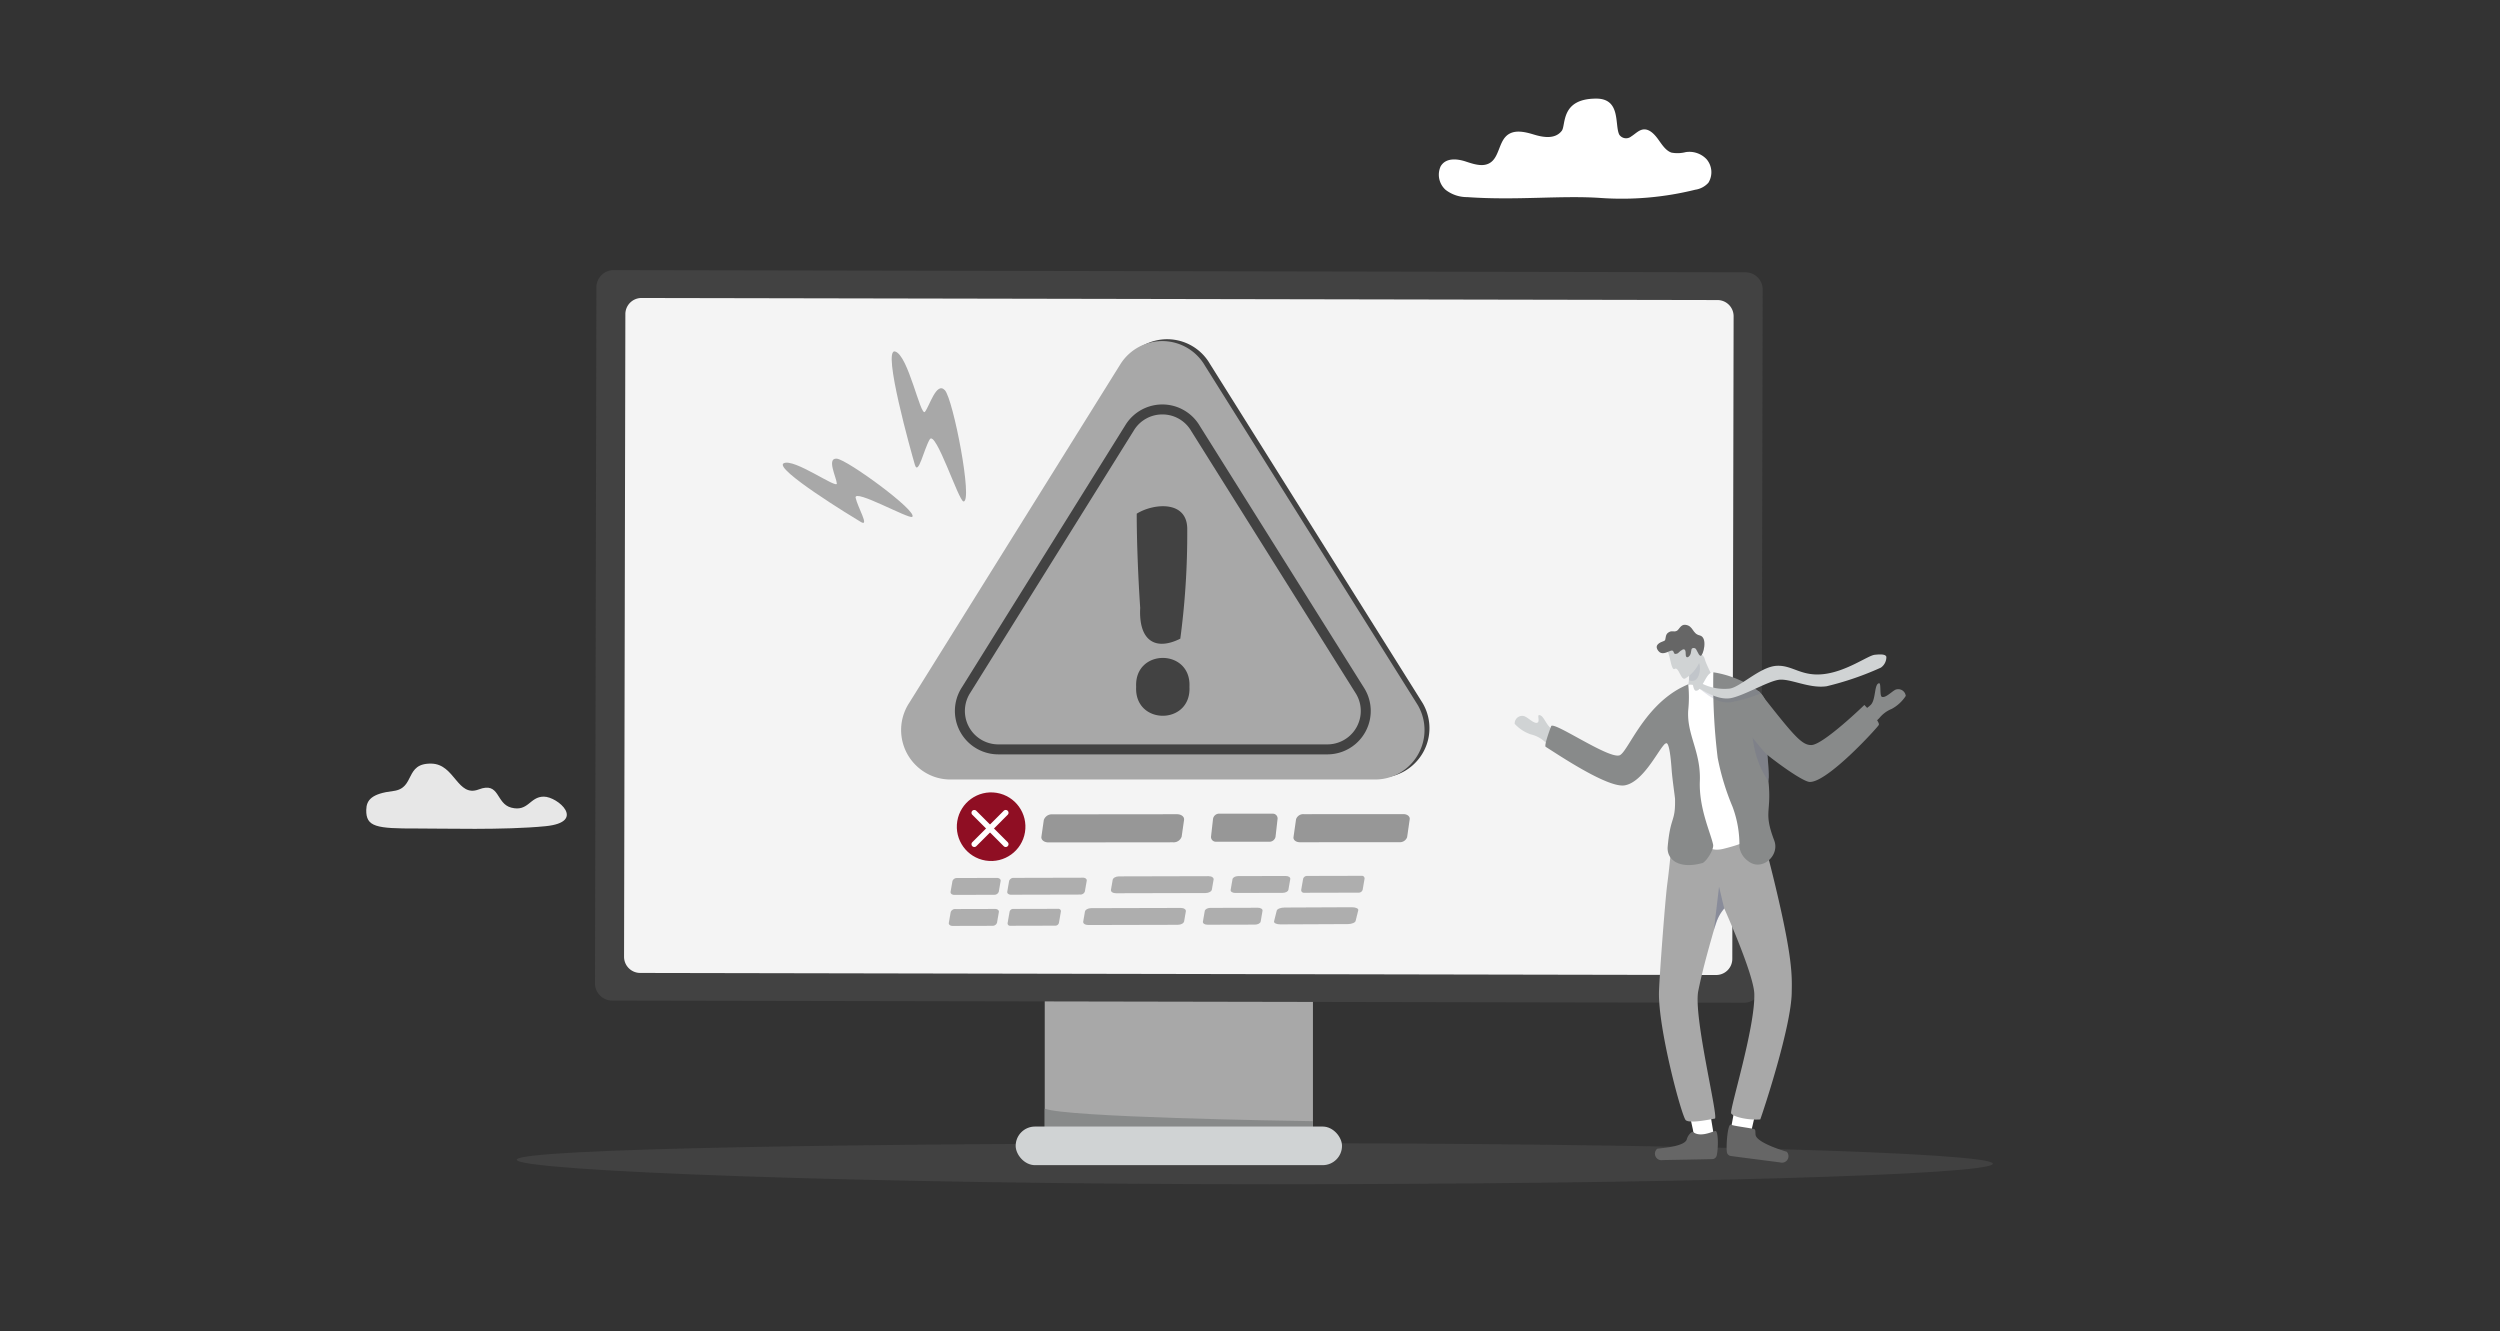 <svg id="img-bereitstellung-grey" xmlns="http://www.w3.org/2000/svg" width="444" height="236.422" viewBox="0 0 444 236.422">
  <rect x="0" y="0" width="444" height="236.422" fill="#333333" stroke="none"/>
  <rect id="Rechteck_1437" data-name="Rechteck 1437" width="444" height="236.422" transform="translate(0)" fill="none"/>
  <g id="Gruppe_2600" data-name="Gruppe 2600" transform="translate(91.77 47.967)">
    <path id="Pfad_8269" data-name="Pfad 8269" d="M612.56,1347.071c0,2.013,61.851,4.352,133.118,4.352s129.038-1.633,129.038-3.646-57.772-3.646-129.038-3.646S612.56,1345.057,612.56,1347.071Z" transform="translate(-612.56 -1189.069)" fill="#a8a8a8" opacity="0.12"/>
    <g id="Gruppe_2598" data-name="Gruppe 2598" transform="translate(88.612 94.806)">
      <rect id="Rechteck_1438" data-name="Rechteck 1438" width="47.633" height="63.245" transform="translate(5.163)" fill="#a8a8a8"/>
      <path id="Pfad_8270" data-name="Pfad 8270" d="M1281.023,1305.8v6.889H1233.39v-9.114c3.886,1.529,41.961,2.142,47.633,2.223Z" transform="translate(-1228.227 -1249.451)" fill="#888a8a"/>
      <rect id="Rechteck_1439" data-name="Rechteck 1439" width="57.96" height="6.856" rx="3.428" transform="translate(0 57.303)" fill="#d0d3d4"/>
    </g>
    <g id="Gruppe_2599" data-name="Gruppe 2599" transform="translate(13.904)">
      <path id="Pfad_8271" data-name="Pfad 8271" d="M911.987,321.02l-.251,123.6a3.064,3.064,0,0,1-3.072,3.057l-7.762-.015-1.5,0-14.144-.027-1.494,0-176.1-.338a3.065,3.065,0,0,1-3.057-3.072l.251-123.6a3.067,3.067,0,0,1,3.072-3.059l201,.387a3.065,3.065,0,0,1,3.057,3.072Z" transform="translate(-704.61 -317.56)" fill="#424242"/>
      <path id="Pfad_8272" data-name="Pfad 8272" d="M932.712,470.6l-191.091-.367a2.866,2.866,0,0,1-2.861-2.873l.233-114.137a2.866,2.866,0,0,1,2.873-2.861l191.091.367a2.866,2.866,0,0,1,2.861,2.873l-.233,114.137a2.866,2.866,0,0,1-2.873,2.861Z" transform="translate(-733.602 -345.406)" fill="#f4f4f4"/>
    </g>
  </g>
  <g id="Gruppe_2601" data-name="Gruppe 2601" transform="translate(168.504 144.502)" opacity="0.61">
    <path id="Pfad_8273" data-name="Pfad 8273" d="M1328.539,1030.19l-15.908.038c-.557,0-1.057.275-1.115.612l-.308,1.778c-.059.337.346.609.9.607l15.908-.038c.557,0,1.057-.275,1.115-.612l.308-1.778C1329.5,1030.46,1329.1,1030.188,1328.539,1030.19Z" transform="translate(-1282.408 -1019.085)" fill="#5c5c5c" opacity="0.75"/>
    <path id="Pfad_8274" data-name="Pfad 8274" d="M1545.672,1029.76l-9.723.023a.711.711,0,0,0-.693.548l-.329,1.9a.468.468,0,0,0,.5.545l9.723-.023a.711.711,0,0,0,.693-.548l.329-1.9A.468.468,0,0,0,1545.672,1029.76Z" transform="translate(-1472.333 -1018.72)" fill="#5c5c5c" opacity="0.75"/>
    <path id="Pfad_8275" data-name="Pfad 8275" d="M1452.281,1030.549l-.329,1.9c-.053.3.311.547.813.545l8.447-.02c.5,0,.95-.248,1-.55l.329-1.9c.053-.3-.311-.547-.812-.545l-8.447.02C1452.781,1030,1452.332,1030.247,1452.281,1030.549Z" transform="translate(-1401.893 -1018.907)" fill="#5c5c5c" opacity="0.75"/>
    <path id="Pfad_8276" data-name="Pfad 8276" d="M1295.919,1067.54l-15.908.038c-.557,0-1.057.275-1.115.612l-.308,1.778c-.059.337.346.609.9.607l15.908-.038c.557,0,1.057-.275,1.115-.612l.308-1.778C1296.881,1067.81,1296.476,1067.539,1295.919,1067.54Z" transform="translate(-1254.715 -1050.793)" fill="#5c5c5c" opacity="0.75"/>
    <path id="Pfad_8277" data-name="Pfad 8277" d="M1419.651,1067.9l-.329,1.9c-.053.3.311.547.813.545l8.447-.02c.5,0,.95-.248,1-.55l.329-1.9c.053-.3-.311-.547-.813-.545l-8.447.02C1420.151,1067.35,1419.7,1067.6,1419.651,1067.9Z" transform="translate(-1374.191 -1050.615)" fill="#5c5c5c" opacity="0.75"/>
    <path id="Pfad_8278" data-name="Pfad 8278" d="M1503.451,1067.3l-.473,1.9c-.076.3.436.545,1.145.542l11.922-.052c.707,0,1.341-.251,1.417-.554l.473-1.9c.076-.3-.437-.545-1.145-.542l-11.922.052C1504.161,1066.744,1503.527,1066.992,1503.451,1067.3Z" transform="translate(-1445.21 -1050.071)" fill="#5c5c5c" opacity="0.75"/>
    <path id="Pfad_8279" data-name="Pfad 8279" d="M1202.739,1031.99l-12.274.029a.832.832,0,0,0-.85.55l-.329,1.9c-.053.3.243.547.661.545l12.274-.029a.832.832,0,0,0,.85-.55l.329-1.9C1203.454,1032.233,1203.158,1031.989,1202.739,1031.99Z" transform="translate(-1178.901 -1020.613)" fill="#5c5c5c" opacity="0.75"/>
    <path id="Pfad_8280" data-name="Pfad 8280" d="M1122.975,1032.8l-.329,1.9c-.053.3.243.547.662.547l7.048-.017a.836.836,0,0,0,.852-.55l.329-1.9c.053-.3-.243-.547-.662-.547l-7.048.017A.836.836,0,0,0,1122.975,1032.8Z" transform="translate(-1122.327 -1020.817)" fill="#5c5c5c" opacity="0.75"/>
    <path id="Pfad_8281" data-name="Pfad 8281" d="M1198.826,1068.57l-8.113.02a.653.653,0,0,0-.6.548l-.329,1.9a.43.43,0,0,0,.4.547l8.113-.02a.654.654,0,0,0,.6-.548l.329-1.9A.43.43,0,0,0,1198.826,1068.57Z" transform="translate(-1179.325 -1051.668)" fill="#5c5c5c" opacity="0.75"/>
    <path id="Pfad_8282" data-name="Pfad 8282" d="M1120.905,1069.306l-.329,1.9c-.053.3.243.547.661.547l7.048-.017a.836.836,0,0,0,.852-.55l.329-1.9c.053-.3-.243-.547-.662-.547l-7.048.017A.836.836,0,0,0,1120.905,1069.306Z" transform="translate(-1120.57 -1051.812)" fill="#5c5c5c" opacity="0.75"/>
    <path id="Pfad_8283" data-name="Pfad 8283" d="M1253.506,957.35l-22.106.023a1.492,1.492,0,0,0-1.548,1.016l-.425,2.957c-.08.56.483,1.014,1.258,1.014l22.106-.023a1.492,1.492,0,0,0,1.548-1.017l.425-2.958C1254.844,957.8,1254.281,957.35,1253.506,957.35Z" transform="translate(-1212.978 -957.247)" fill="#5c5c5c"/>
    <path id="Pfad_8284" data-name="Pfad 8284" d="M1526.294,958.144l-.453,3.163c-.072.5.434.911,1.13.911l17.664-.012a1.341,1.341,0,0,0,1.391-.912l.453-3.163c.072-.5-.434-.911-1.13-.911l-17.663.012A1.341,1.341,0,0,0,1526.294,958.144Z" transform="translate(-1464.62 -957.137)" fill="#5c5c5c"/>
    <path id="Pfad_8285" data-name="Pfad 8285" d="M1429.239,957.581l-.359,3.163a.846.846,0,0,0,.909.912l9.436.009a1.108,1.108,0,0,0,1.116-.911l.359-3.163a.846.846,0,0,0-.909-.912l-9.436-.009A1.108,1.108,0,0,0,1429.239,957.581Z" transform="translate(-1382.306 -956.67)" fill="#5c5c5c"/>
  </g>
  <path id="Pfad_8286" data-name="Pfad 8286" d="M467.142,903.715c2.5,0,7.645,4.527.3,5.252s-18.355.391-22.81.406c-7.27.024-9.073-.278-9.016-3.308.033-1.754.962-2.888,4.794-3.349,3.986-.479,1.95-5,6.817-4.864,4.145.116,4.568,6.036,8.36,4.586s3,2.5,5.773,3.228C464.405,906.464,464.641,903.715,467.142,903.715Z" transform="translate(-370.569 -762.232)" fill="#fff" opacity="0.88"/>
  <path id="Pfad_8287" data-name="Pfad 8287" d="M1725.459,133.617a54.11,54.11,0,0,0,16.719-1.467,3.889,3.889,0,0,0,2.346-1.245,3.553,3.553,0,0,0-.334-4.182,4.192,4.192,0,0,0-3.7-1.252,5.815,5.815,0,0,1-2.525.086c-1.018-.343-1.693-1.429-2.376-2.376s-1.607-1.882-2.66-1.733c-.789.11-1.411.8-2.112,1.237a1.453,1.453,0,0,1-2.124-.319c-.861-1.71.347-6.4-4.087-6.4-6.4,0-5.356,4.717-6.126,5.719-1.168,1.518-3.248,1.183-4.939.669s-3.707-1-5.012.356c-1.131,1.177-1.249,3.334-2.452,4.409-1.281,1.145-3.1.533-4.654.02s-3.554-.7-4.454.859a3.6,3.6,0,0,0,.882,4.172,6.2,6.2,0,0,0,3.841,1.29C1710.464,134.084,1718.426,133.12,1725.459,133.617Z" transform="translate(-1441.111 -98.453)" fill="#fff"/>
  <g id="Gruppe_2602" data-name="Gruppe 2602" transform="translate(160.032 60.266)">
    <path id="Pfad_8288" data-name="Pfad 8288" d="M1160.2,474.709a8.67,8.67,0,0,1-5.74,2.121h-75.348a8.652,8.652,0,0,1-5.634-2.03,8.79,8.79,0,0,1-1.737-11.566l37.567-60.25a8.775,8.775,0,0,1,14.958.347l2.672,4.26,35.111,55.992a8.785,8.785,0,0,1-1.847,11.125Z" transform="translate(-1069.425 -398.988)" fill="#424242"/>
    <path id="Pfad_8289" data-name="Pfad 8289" d="M1154.382,476.889a8.67,8.67,0,0,1-5.74,2.121h-75.348a8.652,8.652,0,0,1-5.634-2.03,8.79,8.79,0,0,1-1.737-11.566l37.567-60.25a8.775,8.775,0,0,1,14.958.347l2.672,4.26,35.111,55.992a8.784,8.784,0,0,1-1.847,11.125Z" transform="translate(-1064.484 -400.838)" fill="#a8a8a8"/>
    <path id="Pfad_8290" data-name="Pfad 8290" d="M1193.8,537.693h-58.44a7.709,7.709,0,0,1-6.465-11.907l29.14-46.737a7.709,7.709,0,0,1,13.1.295l29.311,46.742a7.708,7.708,0,0,1-6.648,11.608Zm-34.272-57.682-29.14,46.736a5.935,5.935,0,0,0,4.974,9.173h58.44a5.935,5.935,0,0,0,5.125-8.927l-29.311-46.74a5.9,5.9,0,0,0-4.98-2.93l-.142,0a5.894,5.894,0,0,0-4.965,2.69Z" transform="translate(-1118.094 -463.983)" fill="#424242"/>
    <path id="Pfad_8291" data-name="Pfad 8291" d="M1340.939,596.538c0,5.069.27,11.59.618,16.73-.3,5.865,2.724,7.673,7.123,5.466a140.712,140.712,0,0,0,1.233-19.269C1350.062,594.081,1343.907,594.679,1340.939,596.538Zm-.1,30.753c-.349,6.848,9.814,6.848,9.466,0C1350.656,620.443,1340.493,620.443,1340.841,627.292Z" transform="translate(-1299.09 -565.573)" fill="#424242"/>
  </g>
  <g id="Gruppe_2603" data-name="Gruppe 2603" transform="translate(169.034 139.833)">
    <ellipse id="Ellipse_28" data-name="Ellipse 28" cx="6.092" cy="6.092" rx="6.092" ry="6.092" transform="translate(0 12.026) rotate(-80.78)" fill="#8f0e23"/>
    <path id="Pfad_8491" data-name="Pfad 8491" d="M5.577,6.078a.5.5,0,0,1-.354-.146L-.354.354a.5.5,0,0,1,0-.707.5.5,0,0,1,.707,0L5.93,5.225a.5.5,0,0,1-.354.854Z" transform="translate(4.003 4.517)" fill="#fff"/>
    <path id="Pfad_8492" data-name="Pfad 8492" d="M0,6.078a.5.5,0,0,1-.354-.146.5.5,0,0,1,0-.707L5.223-.354a.5.5,0,0,1,.707,0,.5.5,0,0,1,0,.707L.354,5.932A.5.5,0,0,1,0,6.078Z" transform="translate(4.003 4.517)" fill="#fff"/>
  </g>
  <g id="Gruppe_2604" data-name="Gruppe 2604" transform="translate(139.015 62.411)">
    <path id="Pfad_8292" data-name="Pfad 8292" d="M1066.211,439.838c-.861-.071-4.951-12.8-6-11.023s-2.036,6.54-2.64,4.486-5.853-20.69-3.515-20.1,4.522,11.653,5.308,10.714,2.047-5.462,3.541-3.832,5.016,19.894,3.3,19.752Z" transform="translate(-1034.109 -413.189)" fill="#a8a8a8"/>
    <path id="Pfad_8293" data-name="Pfad 8293" d="M948.343,549.58c-.574.452-10.424-5.081-10.052-3.38s2.5,5.222.944,4.3-15.52-9.453-13.732-10.43,9.5,4.619,9.446,3.586-1.871-4.56-.009-4.409,14.544,9.44,13.4,10.338Z" transform="translate(-925.345 -520.199)" fill="#a8a8a8"/>
  </g>
  <g id="Gruppe_2609" data-name="Gruppe 2609" transform="translate(269 110.955)">
    <g id="Gruppe_2605" data-name="Gruppe 2605" transform="translate(24.924 85.783)">
      <path id="Pfad_8294" data-name="Pfad 8294" d="M1986.5,1292.4c-.2-1.387-1.053-4.858-1.053-4.858l3.728-.3.866,5.244-2.412,1.8Z" transform="translate(-1979.529 -1287.24)" fill="#fff"/>
      <path id="Pfad_8295" data-name="Pfad 8295" d="M1943.778,1321.2c-.322-.243-1.016.64-1.153,1.227-.313,1.346-4.517,1.583-5.264,1.716a1.151,1.151,0,0,0,.949,2.01c1.664-.034,7-.122,8.819-.171a.832.832,0,0,0,.795-.634c.307-1.3.3-4.338-.212-4.372-.683.167-2.706,1.15-3.933.222Z" transform="translate(-1936.963 -1316.86)" fill="#666"/>
    </g>
    <g id="Gruppe_2606" data-name="Gruppe 2606" transform="translate(37.65 85.081)">
      <path id="Pfad_8296" data-name="Pfad 8296" d="M2049.684,1287.226c.442-1.332,1.121-4.8,1.121-4.8l-3.652-.932-.972,5.223,2.062,2.176,1.442-1.665Z" transform="translate(-2045.568 -1281.49)" fill="#fff"/>
      <path id="Pfad_8297" data-name="Pfad 8297" d="M2045.962,1312.544c.4.074.28.45.348,1.049.157,1.371,4.807,2.8,5.534,3.01a1.154,1.154,0,0,1-1.171,1.894c-1.651-.216-6.94-.889-8.745-1.137a.829.829,0,0,1-.718-.717c-.156-1.325.159-4.876.668-4.854C2042.538,1312.031,2044.141,1312.208,2045.962,1312.544Z" transform="translate(-2041.17 -1308.089)" fill="#666"/>
    </g>
    <path id="Pfad_8298" data-name="Pfad 8298" d="M1947.508,901.309c.7.552,3.574,0,5.18-.3.561-.622-3.865-18.253-2.965-22.681.865-4.255,2.1-8.441,3.071-11.847a8.132,8.132,0,0,1,1.539-2.79s5.255,11.7,5.34,15.188c.148,6.077-4.453,20.615-4.107,21.215s2.959,1.238,5.165,1.069c.673-1.859,5.489-16.487,5.585-22.5.049-3.073.21-6.077-3.1-19.78-.734-3.038-1.718-6.819-1.971-7.554,0,0,.651.049.65.045-.8-2.339-1.167,1.545-1.307.137a17.238,17.238,0,0,1,0-1.74c-.021-.631-1.191-1.391-1.291-2.137.108.8-3.314-6.729-12.477.946a11.7,11.7,0,0,0-1.727,2.7c-.078.336-.366,4.189-.878,8.059-.377,2.855-1.341,15.68-1.468,18.986-.249,6.471,4.06,22.43,4.76,22.982Z" transform="translate(-1917.106 -813.309)" fill="#a8a8a8"/>
    <path id="Pfad_8299" data-name="Pfad 8299" d="M2041.336,972.91a.044.044,0,0,1,0,.009.406.406,0,0,1-.045-.028A.3.3,0,0,1,2041.336,972.91Z" transform="translate(-2003.626 -925.495)" fill="#656b89" opacity="0.46"/>
    <path id="Pfad_8300" data-name="Pfad 8300" d="M2024.6,969.65c-.671.865-1.006,1.188-1.822,3.769l.9-7.619.919,3.85Z" transform="translate(-1987.376 -919.271)" fill="#656b89" opacity="0.46"/>
    <path id="Pfad_8301" data-name="Pfad 8301" d="M1740.392,722.169a14.35,14.35,0,0,1-2.218-1.318,5.488,5.488,0,0,0-2.441-1.264,6.9,6.9,0,0,1-2.855-1.873,1.335,1.335,0,0,1,1.674-1.368c.777.282,1.823,1.473,2.4,1.138.413-.238-.118-1.363.289-1.323.838.082,1.144,1.73,2.248,2.48.962.653,2,.666,2.323,1.044s-1.422,2.484-1.422,2.484Z" transform="translate(-1732.868 -700.117)" fill="#d0d3d4"/>
    <path id="Pfad_8302" data-name="Pfad 8302" d="M1983,630.783l3.1-1.108c-.076-1.431-1.839-4.319-2.162-5.583-.354-1.386-2.421-1.492-2.421-1.492l-.625,1.965.085.243a10.849,10.849,0,0,1,.066,3.6c-.2.661.016,1.6-.6,2.634-.464.774,2.558-.26,2.558-.26Z" transform="translate(-1950.166 -617.982)" fill="#d0d3d4"/>
    <path id="Pfad_8303" data-name="Pfad 8303" d="M1984.511,639.167a8.7,8.7,0,0,1,.255,2.523c2.031.744,2.2-2.707,1.668-3.219-.334-.32-.817.127-.817.127l-1.107.569Z" transform="translate(-1953.78 -631.813)" fill="#656b89" opacity="0.14"/>
    <path id="Pfad_8304" data-name="Pfad 8304" d="M1965.851,653.963c-1.486-.341-1.781,2.608-2.967,2.759-.721.09-.576-.238-.933-.564a2.931,2.931,0,0,0-2.044.528c-6.434,7.393,4.188,23.691,3.385,24.978-.657,1.052.489,4.51,4.094,3.633,8.3-2.019,6.216-4.054,5.647-7.143-.192-1.038-2.529-20.45-2.529-20.45s-2.361-1.839-4.65-3.74Z" transform="translate(-1930.355 -645.491)" fill="#fff"/>
    <path id="Pfad_8305" data-name="Pfad 8305" d="M1777.591,682.533c1.859,1.143,10.966,7.347,14.017,6.842,3.132-.518,5.714-5.747,6.945-7.146h0a.035.035,0,0,1,.007-.007.934.934,0,0,1,.431-.332.174.174,0,0,1,.094.007c.443.17.709,2.393.866,4.584.141,1.978.607,4.952.613,5.337.075,4.207-.807,2.91-1.307,8.425-.209,2.3,1.96,4.075,6.16,2.931.637-.173,2.093-2.407,1.907-3.283-.447-2.111-2.543-6.477-2.356-11.291.2-5.267-2.378-8.263-2.059-12.621a22.038,22.038,0,0,0,.007-4.461c-.009-.06-.015-.088-.015-.088-.179.073-.355.15-.529.23-.242.11-.479.227-.709.348h0c-6.886,3.6-9.553,11.676-11.009,12.048-2.106.541-11.887-6.274-12.1-5.162,0,0-1.319,3.419-.958,3.642Z" transform="translate(-1772.076 -660.849)" fill="#888a8a"/>
    <path id="Pfad_8306" data-name="Pfad 8306" d="M2025.045,677.853a19.333,19.333,0,0,1,1.206,7.072,3.685,3.685,0,0,0,1.533,2.521c2.386,1.939,5.685-.915,4.653-3.638-1.971-5.2-.445-4.881-1.023-10.49a4.554,4.554,0,0,1,.043-.672c.043-.769-.117-2.673-.222-4.029-.045-.585-.081-1.069-.083-1.313v-.052c.009-.829,1.366.865,1.281-.344-.042-.592-.1-1.292-.192-2.163a18.261,18.261,0,0,0-1.574-6.226,3.814,3.814,0,0,0-.907-1.155h0a18.267,18.267,0,0,0-7.926-3.4c-.114-.02-.186-.029-.209-.032h-.007a107.454,107.454,0,0,0,.771,15.179,43.736,43.736,0,0,0,2.66,8.745Z" transform="translate(-1986.33 -645.486)" fill="#888a8a"/>
    <path id="Pfad_8307" data-name="Pfad 8307" d="M1955.4,605.937c.524,1.005.626,3.477,1.284,3.074s1.1,2.125,1.818,1.721c1.732-.979,3.018-3.223,2.729-4.161a18.442,18.442,0,0,0-1.827-3.11l-4,2.477Z" transform="translate(-1928.224 -601.179)" fill="#d0d3d4"/>
    <path id="Pfad_8308" data-name="Pfad 8308" d="M1943.74,589.393c-.5.387-.435.521-.922.573s-.16-.852-.931-.539-1.565.739-2.135,0c-.824-1.072.314-1.52,1.031-1.774.462-.164.012-1.1.851-1.555.658-.36.814.051,1.416-.244.363-.178.684-1.144,1.478-1.065,1.473.147,1.227,1.58,2.564,1.881,1.56.35.587,3.717.175,3.633-.481-.1-.65-1.343-1.1-1.385-.679-.062-.492.359-.653.954-.172.635-.921,1.124-.9.086s-.429-.91-.877-.558Z" transform="translate(-1914.236 -584.782)" fill="#666"/>
    <path id="Pfad_8309" data-name="Pfad 8309" d="M2078.151,738.83a17.108,17.108,0,0,0,.253,2.248,16.568,16.568,0,0,0,2.665,6.773c.016-.216.031-.441.043-.672.043-.769-.117-2.673-.222-4.029.386.305.772.606,1.153.9l.049-.753-1.285-1.456-2.656-3.008Z" transform="translate(-2035.984 -720.018)" fill="#656b89" opacity="0.25"/>
    <g id="Gruppe_2607" data-name="Gruppe 2607" transform="translate(37.283 10.39)">
      <path id="Pfad_8310" data-name="Pfad 8310" d="M2233.855,677.717a14.145,14.145,0,0,0,1.969-1.656,5.431,5.431,0,0,1,2.2-1.639,6.84,6.84,0,0,0,2.5-2.307,1.342,1.342,0,0,0-1.879-1.081c-.719.4-1.732,1.481-2.358,1.244-.447-.17-.093-2.461-.5-2.414-.9.105-.536,2.945-1.5,3.861-.84.8-1.99,1.341-2.25,1.767s1.816,2.223,1.816,2.223Z" transform="translate(-2208.344 -669.864)" fill="#888a8a"/>
      <path id="Pfad_8311" data-name="Pfad 8311" d="M2038.356,675.694c.351,1.3,2.262,3.389,4.615,5.492.111.1-.734-1.642-.62-1.544.8.7,2.6,3.244,3.443,3.914.386.305.772.606,1.153.9,2.863,2.176,5.524,3.849,6.32,3.886,3.137.145,11.971-9.555,12.292-10.114.083-.145-.049-.453-.289-.832a19.163,19.163,0,0,0-1.779-2.2c-.289-.317-.49-.526-.49-.526s-7.27,7.044-9.391,7.117c-1.644.059-3.041-1.537-8.385-8.331l-.907-1.155h0c-.071-.023-2.336-.762-4.3-1.3a1.1,1.1,0,0,0-.919.105c-1.077.685-1.053,3.432-.741,4.59Z" transform="translate(-2038.171 -670.814)" fill="#888a8a"/>
    </g>
    <g id="Gruppe_2608" data-name="Gruppe 2608" transform="translate(31.722 5.276)">
      <path id="Pfad_8312" data-name="Pfad 8312" d="M1996.762,669.856c.108-.125,2.2,2.072,4.26,2.409a4.511,4.511,0,0,0,1.721-.023,26.183,26.183,0,0,0,5.049-1.514c-2.377-1.928-1.952-1.606-2.982-1.928-1.356.885-1.482,1.622-2.364,1.772a6.555,6.555,0,0,1-1.928.027,10.867,10.867,0,0,1-3.1-.939c-.429-.2-.611-.626-1.027-.526-.552.133.232.883.37.723Z" transform="translate(-1995.762 -663.816)" fill="#656b89" opacity="0.18"/>
      <path id="Pfad_8313" data-name="Pfad 8313" d="M1992.652,633.734a.693.693,0,0,1,.555-.854c.417-.1.5.054.927.25a8.871,8.871,0,0,0,5.028.912c1.882-.321,5.356-3.849,8.225-4.036s4.388,1.956,8.465,1.464,7.795-3.292,9-3.423,1.976-.081,2.079.374a2.286,2.286,0,0,1-.968,1.9,53.192,53.192,0,0,1-9.644,3.313c-3.186.462-6.621-1.509-8.647-1.122s-5.859,2.672-8.214,3.2c-2.625.589-5.594-1.769-5.732-1.61a.735.735,0,0,1-.619.325c-.244.009-.4-.435-.456-.694Z" transform="translate(-1992.634 -627.986)" fill="#d0d3d4"/>
    </g>
  </g>
  <rect id="Rechteck_1440" data-name="Rechteck 1440" width="444" height="236.422" transform="translate(0)" fill="none"/>
</svg>
